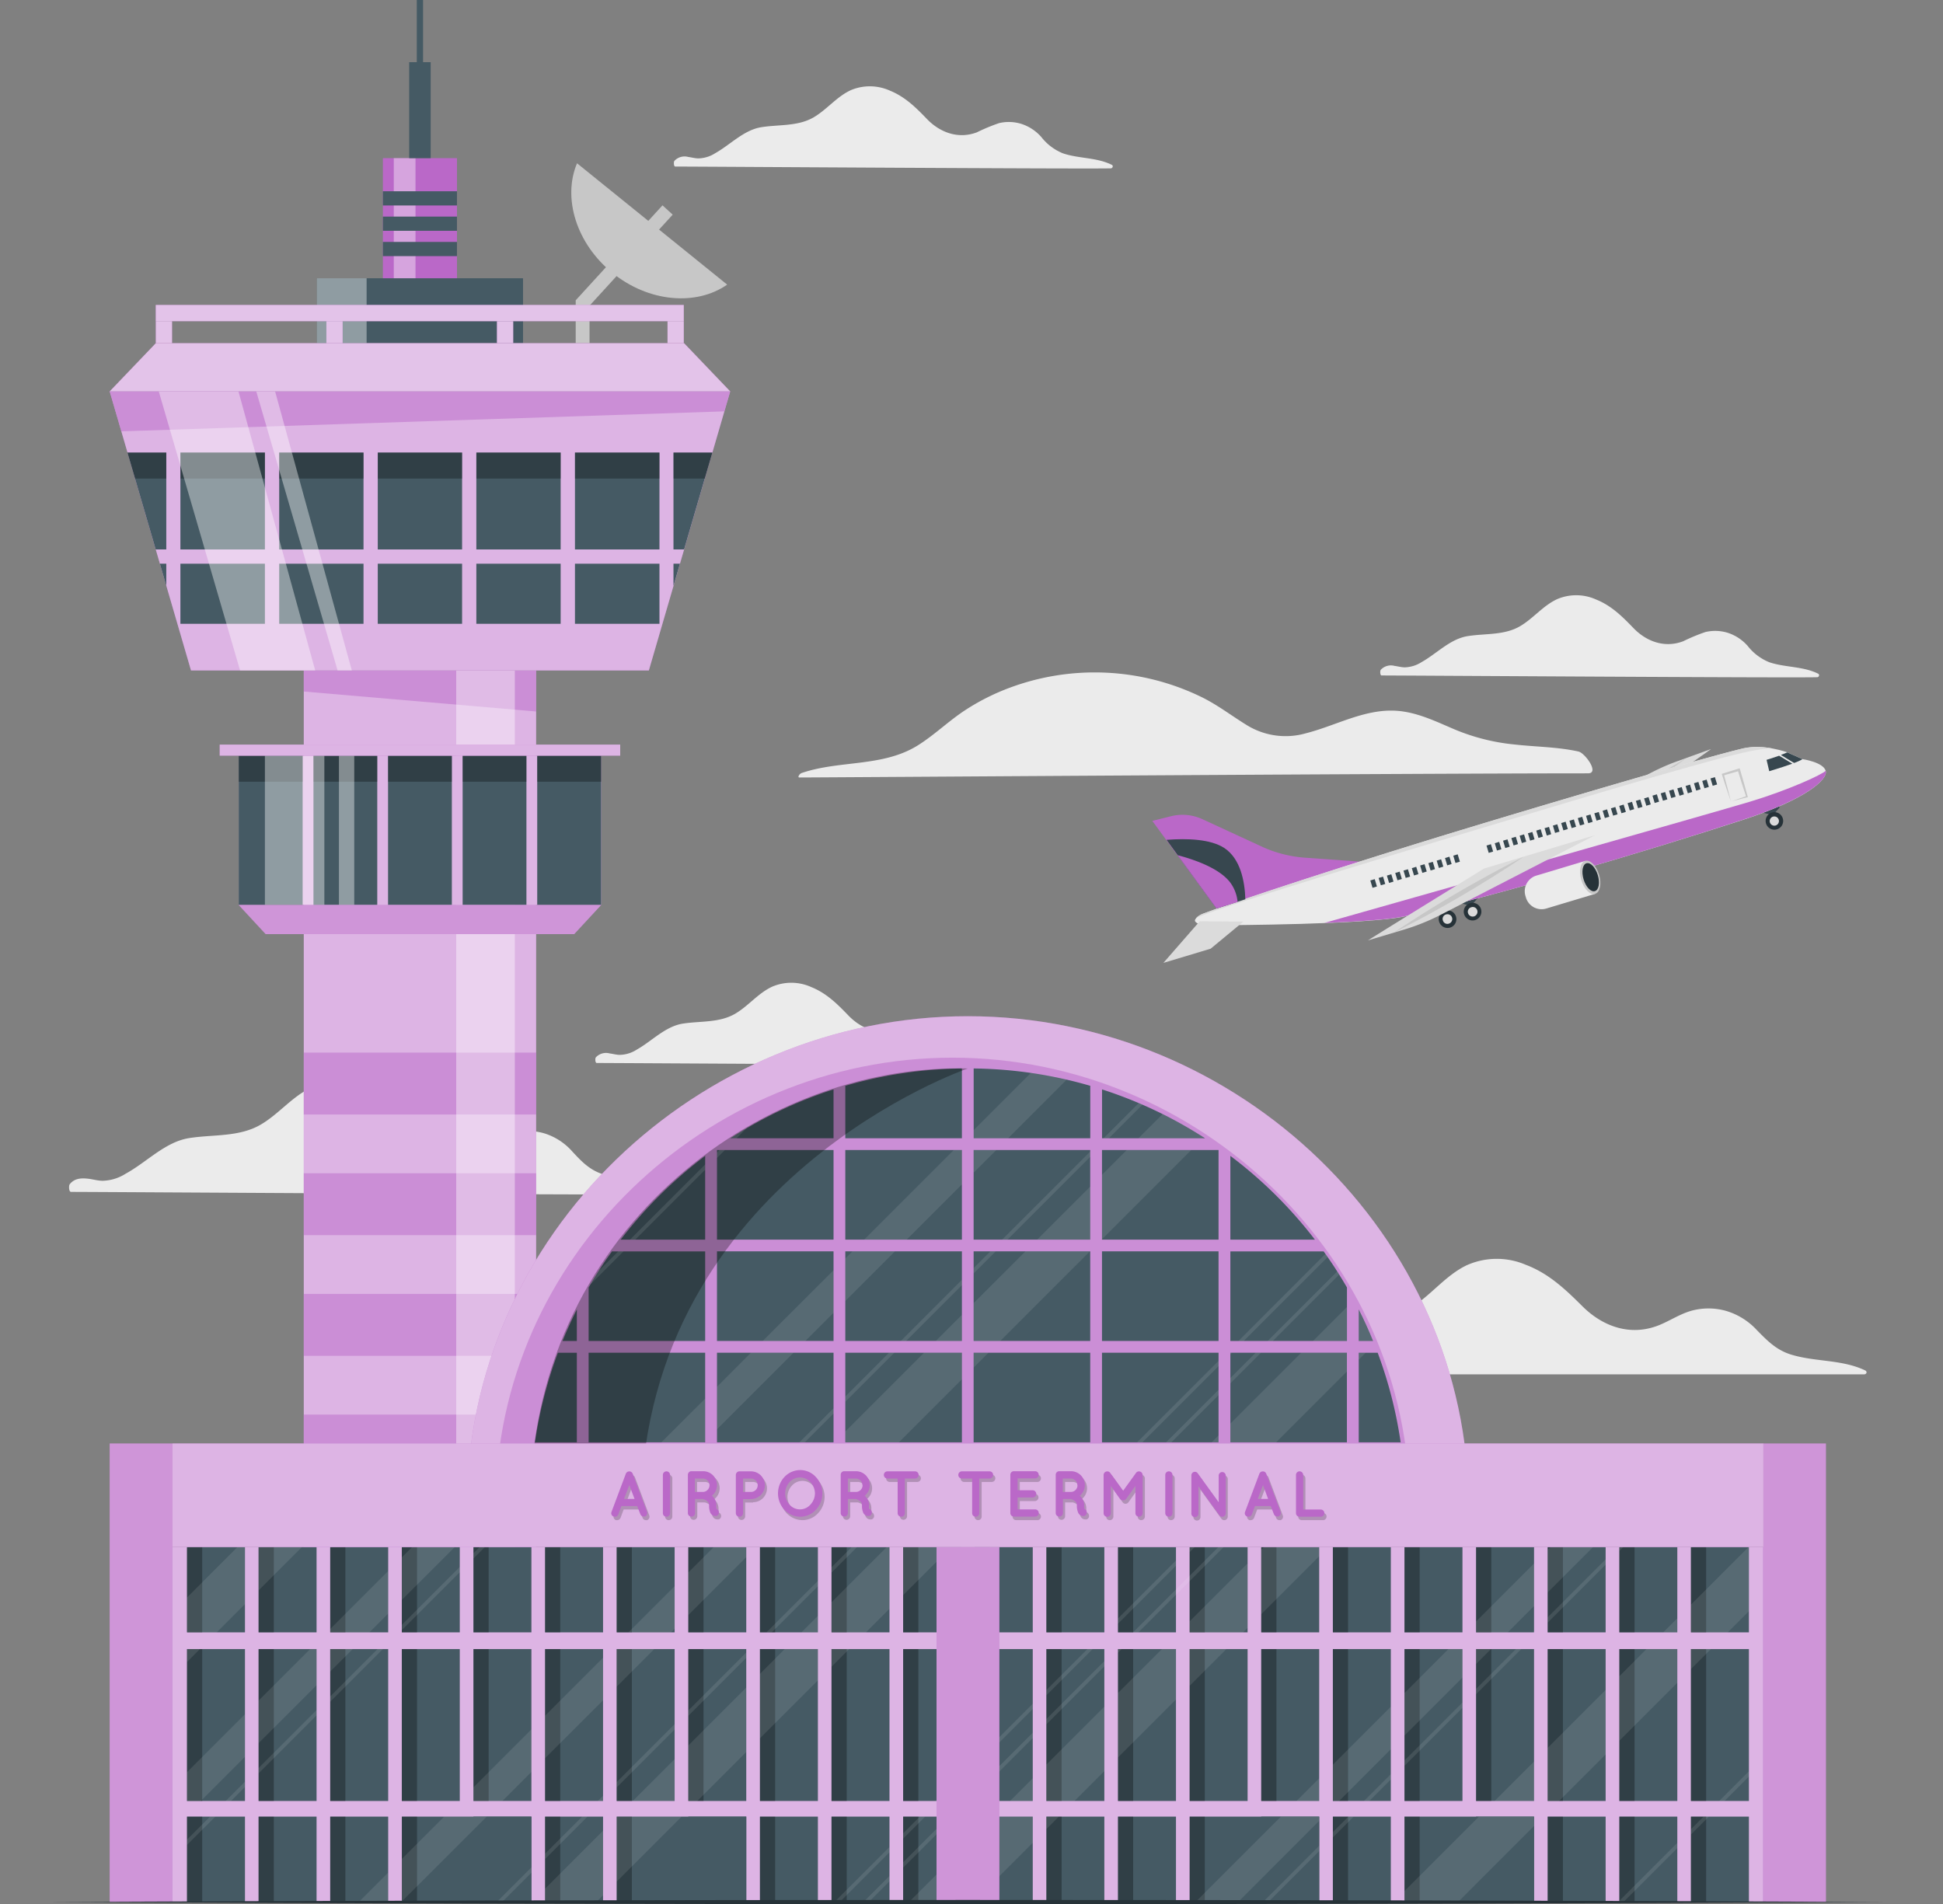 <svg xmlns="http://www.w3.org/2000/svg" viewBox="0 0 421.24 412.85"><rect x="0" y="0" width="421.24" height="412.85" fill="#808080" stroke="none"/><g id="freepik--background-complete--inject-171"><path d="M213.47,196.59c5.18,0,134.47-.9,171-.9,2.55,0-.67-4.42-2.08-4.73-4.49-1-9.17-1-13.73-1.51a44.85,44.85,0,0,1-13.09-3.27c-3.59-1.52-7.18-3.28-11.07-3.88-7.52-1.18-14.12,2.9-21.18,4.7a16,16,0,0,1-12.83-1.76c-3.26-2-6.23-4.3-9.64-6a52.83,52.83,0,0,0-42.24-1.93,48.6,48.6,0,0,0-9.25,4.73c-3.44,2.26-6.41,5.15-9.87,7.38-7.66,5-17.13,3.35-25.48,6.19C213.54,195.73,213,196.59,213.47,196.59Z" transform="translate(-40.18 -28.02)" style="fill:#ebebeb"></path><path d="M55.56,286.44c6.85,0,122.11.76,129.36.52.52,0,.8-.78.28-1-4.57-2.26-9.75-1.81-14.49-3.41-2.79-.94-4.51-2.77-6.45-4.86a13.38,13.38,0,0,0-6-3.92,12.69,12.69,0,0,0-6.53-.2c-2.34.56-4.37,1.9-6.61,2.74-5.53,2.09-10.91.1-14.87-4-3.26-3.38-6.46-6.57-10.9-8.39a14.48,14.48,0,0,0-11.54-.16c-4.23,1.92-7.13,5.77-11.1,8.09-4.71,2.75-10.34,2.1-15.54,2.93S72,280,67.43,282.49a9.75,9.75,0,0,1-5,1.54c-1,0-2-.3-3-.43-1.57-.19-3.06-.15-4.12,1.16C55.05,285.08,55.11,286.44,55.56,286.44Z" transform="translate(-40.18 -28.02)" style="fill:#ebebeb"></path><path d="M186.57,64.13c5,0,89.15.55,94.44.39.38,0,.59-.57.21-.76-3.33-1.65-7.12-1.32-10.58-2.49a11.3,11.3,0,0,1-4.71-3.55,9.77,9.77,0,0,0-4.38-2.86,9.26,9.26,0,0,0-4.76-.15,40.52,40.52,0,0,0-4.82,2c-4,1.52-8,.07-10.86-2.92-2.38-2.47-4.72-4.79-8-6.12a10.61,10.61,0,0,0-8.43-.12c-3.08,1.4-5.2,4.21-8.1,5.91-3.44,2-7.55,1.53-11.35,2.14s-6.71,3.8-10,5.64a7,7,0,0,1-3.63,1.12c-.74,0-1.47-.22-2.21-.31a3,3,0,0,0-3,.85C186.2,63.14,186.24,64.13,186.57,64.13Z" transform="translate(-40.18 -28.02)" style="fill:#ebebeb"></path><path d="M169.54,258.49c5,0,89.15.55,94.44.38.38,0,.59-.57.21-.75-3.34-1.66-7.12-1.32-10.58-2.49a11.3,11.3,0,0,1-4.71-3.55,9.74,9.74,0,0,0-4.38-2.86,9.26,9.26,0,0,0-4.76-.15,42.18,42.18,0,0,0-4.82,2c-4.05,1.53-8,.08-10.86-2.91-2.38-2.47-4.72-4.8-8-6.12a10.52,10.52,0,0,0-8.43-.12c-3.09,1.4-5.2,4.21-8.1,5.9-3.44,2-7.55,1.54-11.35,2.14s-6.71,3.81-10,5.65a7.1,7.1,0,0,1-3.63,1.12c-.74,0-1.47-.22-2.21-.31a3,3,0,0,0-3,.85C169.17,257.5,169.21,258.49,169.54,258.49Z" transform="translate(-40.18 -28.02)" style="fill:#ebebeb"></path><path d="M339.7,174.47c5,0,89.16.55,94.45.38.38,0,.58-.57.21-.76-3.34-1.65-7.12-1.32-10.58-2.48a11.3,11.3,0,0,1-4.71-3.55,9.74,9.74,0,0,0-4.38-2.86,9.3,9.3,0,0,0-4.77-.15,41.15,41.15,0,0,0-4.82,2c-4,1.53-8,.08-10.85-2.92-2.38-2.46-4.72-4.79-8-6.11a10.52,10.52,0,0,0-8.43-.12c-3.09,1.4-5.21,4.21-8.11,5.9-3.43,2-7.54,1.53-11.34,2.14s-6.71,3.8-10,5.64a7.15,7.15,0,0,1-3.63,1.13c-.74,0-1.47-.22-2.21-.31a3,3,0,0,0-3,.84C339.34,173.48,339.38,174.47,339.7,174.47Z" transform="translate(-40.18 -28.02)" style="fill:#ebebeb"></path><path d="M301.4,326H444.29c.58,0,.79-.61.21-.88-5.12-2.41-10.85-1.78-16.15-3.45-3.12-1-5.06-3-7.26-5.24a14.81,14.81,0,0,0-6.74-4.2,14,14,0,0,0-7.25-.08c-2.58.67-4.8,2.2-7.25,3.19-6.1,2.45-12.11.37-16.59-4.09-3.69-3.67-7.32-7.13-12.28-9a16,16,0,0,0-12.81.09c-4.64,2.22-7.77,6.56-12.12,9.22-5.16,3.16-11.42,2.57-17.16,3.61s-10.54,3.52-15.54,6.42a10.81,10.81,0,0,1-5.48,1.82c-1.13,0-2.24-.29-3.36-.4-1.75-.18-3.4-.1-4.54,1.38C299.69,324.74,298,326,301.4,326Z" transform="translate(-40.18 -28.02)" style="fill:#ebebeb"></path></g><g id="freepik--Airplane--inject-171"><path d="M363.25,216l32.42-19.06A46.32,46.32,0,0,1,404,193l7.14-2.58c.23-.09-24.22,17-24.22,17Z" transform="translate(-40.18 -28.02)" style="fill:#dbdbdb"></path><path d="M378.4,210.49a262.88,262.88,0,0,1,27.32-18.07,262.34,262.34,0,0,1-27.32,18.07Z" transform="translate(-40.18 -28.02)" style="fill:#c7c7c7"></path><polygon points="381.93 175.42 382.16 176.19 383.68 176.58 384.75 176.26 385.81 175.1 385.58 174.32 381.93 175.42" style="fill:#37474f"></polygon><path d="M423.05,206.56a1.9,1.9,0,1,0,1.27-2.37A1.9,1.9,0,0,0,423.05,206.56Z" transform="translate(-40.18 -28.02)" style="fill:#263238"></path><path d="M423.89,206.31a1,1,0,0,0,1.27.68,1,1,0,1,0-1.27-.68Z" transform="translate(-40.18 -28.02)" style="fill:#dbdbdb"></path><polygon points="316.49 195.07 316.72 195.85 318.24 196.24 319.31 195.92 320.37 194.75 320.13 193.98 316.49 195.07" style="fill:#37474f"></polygon><path d="M357.6,226.22a1.91,1.91,0,1,0,1.28-2.37A1.9,1.9,0,0,0,357.6,226.22Z" transform="translate(-40.18 -28.02)" style="fill:#263238"></path><path d="M358.45,226a1,1,0,0,0,2-.59,1,1,0,0,0-1.28-.69A1,1,0,0,0,358.45,226Z" transform="translate(-40.18 -28.02)" style="fill:#dbdbdb"></path><polygon points="311.06 196.7 311.29 197.48 312.82 197.87 313.89 197.55 314.94 196.38 314.71 195.61 311.06 196.7" style="fill:#37474f"></polygon><path d="M352.18,227.85a1.91,1.91,0,1,0,1.27-2.37A1.9,1.9,0,0,0,352.18,227.85Z" transform="translate(-40.18 -28.02)" style="fill:#263238"></path><path d="M353,227.59a1,1,0,0,0,1.28.69,1,1,0,0,0-.59-2A1,1,0,0,0,353,227.59Z" transform="translate(-40.18 -28.02)" style="fill:#dbdbdb"></path><path d="M303.92,225.05,290,206l4-1a10.33,10.33,0,0,1,6.86.63l13.12,6.06A27.15,27.15,0,0,0,323.4,214l12.12.87Z" transform="translate(-40.18 -28.02)" style="fill:#BA68C8"></path><path d="M301,226.12c5.62-2.14,30.19-10.41,63.48-20.41s49.17-14.38,53.6-15.43,9.62.87,9.62.87l3.29,1.47s4.47.64,5,2.53-4.47,6.24-17.68,10.54c-21.94,7.14-53.38,16.43-73.49,21-7.94,1.79-38.33,1.94-41.81,1.94-2.38,0-3.28-.29-3.68-.78S300,226.49,301,226.12Z" transform="translate(-40.18 -28.02)" style="fill:#ebebeb"></path><polygon points="269.56 199.82 262.47 205.69 252.22 208.77 260.09 199.75 269.56 199.82" style="fill:#dbdbdb"></polygon><path d="M327.29,228.13c7.35-.29,14.31-.75,17.54-1.47,20.11-4.54,51.55-13.82,73.49-21,13.21-4.3,18.25-8.65,17.68-10.54-.67.8-8.16,4.23-16.34,6.69C412.66,203.94,346.16,222.79,327.29,228.13Z" transform="translate(-40.18 -28.02)" style="fill:#BA68C8"></path><path d="M370.63,216.61h11.08a3.54,3.54,0,0,1,3.54,3.54v.38a3.54,3.54,0,0,1-3.54,3.54H370.63a0,0,0,0,1,0,0v-7.46A0,0,0,0,1,370.63,216.61Z" transform="translate(763.12 294.62) rotate(163.28)" style="fill:#ebebeb"></path><path d="M383,218.82c.6,2,1.94,3.31,3,3s1.46-2.18.86-4.15-1.93-3.31-3-3S382.42,216.85,383,218.82Z" transform="translate(-40.18 -28.02)" style="fill:#c7c7c7"></path><path d="M383.5,218.68c.5,1.66,1.59,2.81,2.45,2.55s1.14-1.82.63-3.48-1.59-2.81-2.45-2.56S383,217,383.5,218.68Z" transform="translate(-40.18 -28.02)" style="fill:#263238"></path><path d="M386,209.1,352.6,226.32a47,47,0,0,1-8.56,3.41l-7.27,2.18c-.24.08,25.13-15.57,25.13-15.57Z" transform="translate(-40.18 -28.02)" style="fill:#dbdbdb"></path><path d="M370.6,213.73a262.94,262.94,0,0,1-28.29,16.52,262,262,0,0,1,28.29-16.52Z" transform="translate(-40.18 -28.02)" style="fill:#c7c7c7"></path><path d="M426.27,191.71l2.86,1.73a10.31,10.31,0,0,0,1.83-.82l-3.29-1.47C427.15,191.37,426.68,191.55,426.27,191.71Z" transform="translate(-40.18 -28.02)" style="fill:#37474f"></path><path d="M423.75,195.23c2.3-.69,3.88-1.23,5-1.63l-2.86-1.73c-1.59.57-2.72.89-2.72.89Z" transform="translate(-40.18 -28.02)" style="fill:#37474f"></path><rect x="411.24" y="196.59" width="1" height="1.66" transform="translate(822.68 240.05) rotate(163.28)" style="fill:#37474f"></rect><rect x="409.44" y="197.13" width="1" height="1.66" transform="translate(819.32 241.62) rotate(163.28)" style="fill:#37474f"></rect><rect x="407.64" y="197.67" width="1" height="1.66" transform="translate(815.96 243.16) rotate(163.28)" style="fill:#37474f"></rect><rect x="405.84" y="198.21" width="1" height="1.66" transform="translate(812.58 244.78) rotate(163.28)" style="fill:#37474f"></rect><rect x="404.05" y="198.75" width="1" height="1.66" transform="translate(809.22 246.34) rotate(163.28)" style="fill:#37474f"></rect><rect x="402.25" y="199.29" width="1" height="1.66" transform="translate(805.86 247.88) rotate(163.28)" style="fill:#37474f"></rect><rect x="400.45" y="199.83" width="1" height="1.66" transform="translate(802.49 249.49) rotate(163.28)" style="fill:#37474f"></rect><rect x="398.65" y="200.37" width="1" height="1.66" transform="translate(799.13 251.02) rotate(163.28)" style="fill:#37474f"></rect><rect x="396.85" y="200.91" width="1" height="1.66" transform="translate(795.75 252.65) rotate(163.28)" style="fill:#37474f"></rect><rect x="395.05" y="201.45" width="1" height="1.66" transform="translate(792.39 254.22) rotate(163.28)" style="fill:#37474f"></rect><rect x="393.25" y="201.99" width="1" height="1.66" transform="translate(789.03 255.75) rotate(163.28)" style="fill:#37474f"></rect><rect x="391.45" y="202.53" width="1" height="1.66" transform="translate(785.65 257.38) rotate(163.28)" style="fill:#37474f"></rect><rect x="389.66" y="203.07" width="1" height="1.66" transform="translate(782.29 258.94) rotate(163.28)" style="fill:#37474f"></rect><rect x="387.86" y="203.61" width="1" height="1.66" transform="translate(778.93 260.49) rotate(163.28)" style="fill:#37474f"></rect><rect x="386.06" y="204.15" width="1" height="1.66" transform="translate(775.56 262.09) rotate(163.28)" style="fill:#37474f"></rect><rect x="384.26" y="204.69" width="1" height="1.66" transform="translate(772.19 263.67) rotate(163.28)" style="fill:#37474f"></rect><rect x="382.46" y="205.23" width="1" height="1.66" transform="translate(768.83 265.21) rotate(163.28)" style="fill:#37474f"></rect><rect x="380.66" y="205.78" width="1" height="1.66" transform="translate(765.46 266.82) rotate(163.28)" style="fill:#37474f"></rect><rect x="378.86" y="206.32" width="1" height="1.66" transform="translate(762.1 268.35) rotate(163.28)" style="fill:#37474f"></rect><rect x="377.06" y="206.86" width="1" height="1.66" transform="translate(758.73 269.94) rotate(163.28)" style="fill:#37474f"></rect><rect x="375.26" y="207.4" width="1" height="1.66" transform="translate(755.36 271.54) rotate(163.28)" style="fill:#37474f"></rect><rect x="373.47" y="207.94" width="1" height="1.66" transform="translate(752 273.09) rotate(163.28)" style="fill:#37474f"></rect><rect x="371.67" y="208.48" width="1" height="1.66" transform="translate(748.62 274.71) rotate(163.28)" style="fill:#37474f"></rect><rect x="369.87" y="209.02" width="1" height="1.66" transform="translate(745.26 276.27) rotate(163.28)" style="fill:#37474f"></rect><rect x="368.07" y="209.56" width="1" height="1.66" transform="translate(741.9 277.82) rotate(163.28)" style="fill:#37474f"></rect><rect x="366.27" y="210.1" width="1" height="1.66" transform="translate(738.53 279.42) rotate(163.28)" style="fill:#37474f"></rect><rect x="364.47" y="210.64" width="1" height="1.66" transform="translate(735.16 281) rotate(163.28)" style="fill:#37474f"></rect><rect x="362.67" y="211.18" width="1" height="1.66" transform="translate(731.8 282.54) rotate(163.28)" style="fill:#37474f"></rect><rect x="355.48" y="213.34" width="1" height="1.66" transform="translate(718.33 288.87) rotate(163.28)" style="fill:#37474f"></rect><rect x="353.68" y="213.88" width="1" height="1.66" transform="translate(714.97 290.42) rotate(163.28)" style="fill:#37474f"></rect><rect x="351.88" y="214.42" width="1" height="1.66" transform="translate(711.6 292.02) rotate(163.28)" style="fill:#37474f"></rect><rect x="350.08" y="214.96" width="1" height="1.66" transform="translate(708.23 293.6) rotate(163.28)" style="fill:#37474f"></rect><rect x="348.28" y="215.5" width="1" height="1.66" transform="translate(704.87 295.15) rotate(163.28)" style="fill:#37474f"></rect><rect x="346.48" y="216.04" width="1" height="1.66" transform="translate(701.5 296.75) rotate(163.28)" style="fill:#37474f"></rect><rect x="344.68" y="216.58" width="1" height="1.66" transform="translate(698.13 298.32) rotate(163.28)" style="fill:#37474f"></rect><rect x="342.88" y="217.12" width="1" height="1.66" transform="translate(694.77 299.87) rotate(163.28)" style="fill:#37474f"></rect><rect x="341.09" y="217.66" width="1" height="1.66" transform="translate(691.4 301.47) rotate(163.28)" style="fill:#37474f"></rect><rect x="339.29" y="218.2" width="1" height="1.66" transform="translate(688.04 303.02) rotate(163.28)" style="fill:#37474f"></rect><rect x="337.49" y="218.74" width="1" height="1.66" transform="translate(684.67 304.6) rotate(163.28)" style="fill:#37474f"></rect><path d="M415.45,201.8c1.19-.41,2.3-.83,3.41-1.19l-.11.19c-.65-1.92-1.23-3.86-1.84-5.8l.31.17-3.46,1,.15-.27c.53,1.91,1,3.84,1.54,5.9Zm0,0c-.66-1.89-1.38-3.94-2-6l.21-.06,3.44-1.07.24-.08.07.25c.58,2,1.18,4,1.7,6-1.23.35-2.48.63-3.64.93Z" transform="translate(-40.18 -28.02)" style="fill:#c7c7c7"></path><path d="M299.5,227.07c4.86-2.38,47.25-15.1,69.5-21.78,17.78-5.34,41.51-12.44,50-14.27a29.86,29.86,0,0,1,5.34-.73h0a16,16,0,0,0-6.28,0c-4.43,1.05-20.32,5.43-53.6,15.43S306.59,224,301,226.12A4,4,0,0,0,299.5,227.07Z" transform="translate(-40.18 -28.02)" style="fill:#dbdbdb"></path><path d="M310.17,223l-1.68.54L303.92,225l-8.41-11.56-2.42-3.33c4.53-.35,9.52-.16,12.49,1.75C309.1,214.17,310.05,219.05,310.17,223Z" transform="translate(-40.18 -28.02)" style="fill:#37474f"></path><path d="M308.49,223.58,303.92,225l-8.41-11.56c4.44,1.18,9.17,3.05,11.36,5.89A8.36,8.36,0,0,1,308.49,223.58Z" transform="translate(-40.18 -28.02)" style="fill:#BA68C8"></path></g><g id="freepik--Tower--inject-171"><rect x="65.86" y="145.36" width="50.37" height="267.03" style="fill:#BA68C8"></rect><rect x="65.86" y="145.36" width="50.37" height="267.03" style="fill:#fff;opacity:0.5"></rect><polygon points="65.86 145.36 65.86 149.93 116.23 154.26 116.23 145.36 65.86 145.36" style="fill:#BA68C8;opacity:0.5"></polygon><rect x="65.86" y="228.22" width="50.37" height="13.42" style="fill:#BA68C8;opacity:0.5"></rect><rect x="65.86" y="254.38" width="50.37" height="13.42" style="fill:#BA68C8;opacity:0.5"></rect><rect x="65.86" y="280.54" width="50.37" height="13.42" style="fill:#BA68C8;opacity:0.5"></rect><rect x="65.86" y="306.7" width="50.37" height="105.69" style="fill:#BA68C8;opacity:0.5"></rect><rect x="98.91" y="145.36" width="12.7" height="267.03" style="fill:#fff;opacity:0.4"></rect><rect x="68.7" y="60.33" width="44.69" height="14.08" style="fill:#455a64"></rect><rect x="68.7" y="60.33" width="10.78" height="14.08" style="fill:#fff;opacity:0.4"></rect><rect x="83.01" y="34.29" width="16.06" height="26.04" style="fill:#BA68C8"></rect><rect x="85.37" y="34.29" width="4.71" height="26.04" style="fill:#fff;opacity:0.4"></rect><rect x="83.01" y="41.47" width="16.06" height="3.08" style="fill:#455a64"></rect><rect x="83.01" y="46.96" width="16.06" height="3.08" style="fill:#455a64"></rect><rect x="83.01" y="52.45" width="16.06" height="3.08" style="fill:#455a64"></rect><rect x="88.71" y="13.48" width="4.66" height="20.81" style="fill:#455a64"></rect><rect x="90.36" width="1.36" height="20.07" style="fill:#455a64"></rect><path d="M197.83,89.73c-6.69,4.67-17,3.84-24.86-2.53s-10.86-16.26-7.69-23.78Z" transform="translate(-40.18 -28.02)" style="fill:#c7c7c7"></path><polygon points="127.81 74.41 124.81 74.41 124.81 65.11 143.63 44.52 145.84 46.54 127.81 66.28 127.81 74.41" style="fill:#c7c7c7"></polygon><polygon points="158.31 84.86 140.67 145.37 41.41 145.37 23.78 84.86 158.31 84.86" style="fill:#BA68C8"></polygon><polygon points="158.31 84.86 140.67 145.37 41.41 145.37 23.78 84.86 158.31 84.86" style="fill:#fff;opacity:0.5"></polygon><polygon points="23.78 84.86 26.3 93.52 157.04 89.19 158.31 84.86 23.78 84.86" style="fill:#BA68C8;opacity:0.5"></polygon><polygon points="36.05 98.12 36.05 119.13 33.76 119.13 27.63 98.12 36.05 98.12" style="fill:#455a64"></polygon><polygon points="34.66 122.22 36.05 122.22 36.05 126.99 34.66 122.22" style="fill:#455a64"></polygon><rect x="39.11" y="98.12" width="18.32" height="21.01" style="fill:#455a64"></rect><rect x="39.11" y="122.22" width="18.32" height="13.03" style="fill:#455a64"></rect><rect x="60.53" y="98.12" width="18.28" height="21.01" style="fill:#455a64"></rect><rect x="60.53" y="122.22" width="18.28" height="13.03" style="fill:#455a64"></rect><rect x="81.9" y="98.12" width="18.28" height="21.01" style="fill:#455a64"></rect><rect x="81.9" y="122.22" width="18.28" height="13.03" style="fill:#455a64"></rect><rect x="103.27" y="98.12" width="18.28" height="21.01" style="fill:#455a64"></rect><rect x="103.27" y="122.22" width="18.28" height="13.03" style="fill:#455a64"></rect><rect x="124.65" y="98.12" width="18.32" height="21.01" style="fill:#455a64"></rect><rect x="124.65" y="122.22" width="18.32" height="13.03" style="fill:#455a64"></rect><polygon points="146.01 122.22 147.41 122.22 146.01 127.02 146.01 122.22" style="fill:#455a64"></polygon><polygon points="154.44 98.12 148.31 119.13 146.01 119.13 146.01 98.12 154.44 98.12" style="fill:#455a64"></polygon><polygon points="27.64 98.12 36.06 98.12 36.06 103.76 29.29 103.76 27.64 98.12" style="opacity:0.3"></polygon><rect x="39.12" y="98.12" width="18.32" height="5.64" style="opacity:0.3"></rect><rect x="60.54" y="98.12" width="18.28" height="5.64" style="opacity:0.3"></rect><rect x="81.91" y="98.12" width="18.28" height="5.64" style="opacity:0.3"></rect><rect x="103.28" y="98.12" width="18.28" height="5.64" style="opacity:0.3"></rect><rect x="124.66" y="98.12" width="18.32" height="5.64" style="opacity:0.3"></rect><polygon points="154.45 98.12 152.8 103.76 146.02 103.76 146.02 98.12 154.45 98.12" style="opacity:0.3"></polygon><polygon points="51.7 84.86 68.34 145.37 52.05 145.37 34.42 84.86 51.7 84.86" style="fill:#fff;opacity:0.4"></polygon><polygon points="59.64 84.86 76.28 145.37 73.19 145.37 55.56 84.86 59.64 84.86" style="fill:#fff;opacity:0.4"></polygon><polygon points="158.31 84.86 23.78 84.86 33.78 74.41 148.31 74.41 158.31 84.86" style="fill:#BA68C8"></polygon><polygon points="158.31 84.86 23.78 84.86 33.78 74.41 148.31 74.41 158.31 84.86" style="fill:#fff;opacity:0.6"></polygon><rect x="33.78" y="69.64" width="3.52" height="4.77" style="fill:#BA68C8"></rect><rect x="129.43" y="38.67" width="3.52" height="114.47" transform="translate(186.91 -63.31) rotate(90)" style="fill:#BA68C8"></rect><rect x="70.76" y="69.64" width="3.52" height="4.77" style="fill:#BA68C8"></rect><rect x="107.74" y="69.64" width="3.52" height="4.77" style="fill:#BA68C8"></rect><rect x="144.72" y="69.64" width="3.52" height="4.77" style="fill:#BA68C8"></rect><g style="opacity:0.6"><rect x="33.78" y="69.64" width="3.52" height="4.77" style="fill:#fff"></rect><rect x="129.43" y="38.67" width="3.52" height="114.47" transform="translate(186.91 -63.31) rotate(90)" style="fill:#fff"></rect><rect x="70.76" y="69.64" width="3.52" height="4.77" style="fill:#fff"></rect><rect x="107.74" y="69.64" width="3.52" height="4.77" style="fill:#fff"></rect><rect x="144.72" y="69.64" width="3.52" height="4.77" style="fill:#fff"></rect></g><rect x="51.75" y="163.84" width="78.58" height="32.37" style="fill:#BA68C8"></rect><rect x="51.75" y="163.84" width="78.58" height="32.37" style="fill:#fff;opacity:0.5"></rect><rect x="51.75" y="163.84" width="13.86" height="32.37" style="fill:#455a64"></rect><rect x="67.96" y="163.84" width="13.83" height="32.37" style="fill:#455a64"></rect><rect x="84.13" y="163.84" width="13.83" height="32.37" style="fill:#455a64"></rect><rect x="100.3" y="163.84" width="13.83" height="32.37" style="fill:#455a64"></rect><rect x="116.47" y="163.84" width="13.86" height="32.37" style="fill:#455a64"></rect><rect x="51.75" y="163.85" width="13.87" height="5.64" style="opacity:0.3"></rect><rect x="67.96" y="163.85" width="13.83" height="5.64" style="opacity:0.3"></rect><rect x="84.13" y="163.85" width="13.83" height="5.64" style="opacity:0.3"></rect><rect x="100.3" y="163.85" width="13.83" height="5.64" style="opacity:0.3"></rect><rect x="116.47" y="163.85" width="13.87" height="5.64" style="opacity:0.3"></rect><rect x="57.43" y="163.84" width="12.89" height="32.37" style="fill:#fff;opacity:0.4"></rect><rect x="73.48" y="163.84" width="3.32" height="32.37" style="fill:#fff;opacity:0.4"></rect><polygon points="51.75 196.22 130.33 196.22 124.49 202.53 57.59 202.53 51.75 196.22" style="fill:#BA68C8"></polygon><polygon points="51.75 196.22 130.33 196.22 124.49 202.53 57.59 202.53 51.75 196.22" style="fill:#fff;opacity:0.3"></polygon><rect x="47.63" y="161.44" width="86.83" height="2.4" style="fill:#BA68C8"></rect><rect x="47.63" y="161.44" width="86.83" height="2.4" style="fill:#fff;opacity:0.5"></rect></g><g id="freepik--Building--inject-171"><path d="M358.58,354.51H141.42c0-58.63,50-106.16,108.58-106.16S358.58,295.88,358.58,354.51Z" transform="translate(-40.18 -28.02)" style="fill:#BA68C8"></path><path d="M358.58,354.51H141.42c0-58.63,50-106.16,108.58-106.16S358.58,295.88,358.58,354.51Z" transform="translate(-40.18 -28.02)" style="fill:#fff;opacity:0.5"></path><path d="M345.79,354.51H147.63c0-53.66,45.58-97.17,99.08-97.17S345.79,300.85,345.79,354.51Z" transform="translate(-40.18 -28.02)" style="fill:#BA68C8;opacity:0.5"></path><path d="M165.24,311.92v6.84h-3.11C163.07,316.44,164.12,314.15,165.24,311.92Z" transform="translate(-40.18 -28.02)" style="fill:#455a64"></path><path d="M161.13,321.32h4.11v19.42h-9.09A94.29,94.29,0,0,1,161.13,321.32Z" transform="translate(-40.18 -28.02)" style="fill:#455a64"></path><path d="M155.81,343.3h9.43v11.21H155.15A96.55,96.55,0,0,1,155.81,343.3Z" transform="translate(-40.18 -28.02)" style="fill:#455a64"></path><path d="M193.06,278.63v18.16H174.74A95.49,95.49,0,0,1,193.06,278.63Z" transform="translate(-40.18 -28.02)" style="fill:#455a64"></path><path d="M172.85,299.34h20.21v19.42H167.79V307.17C169.35,304.48,171,301.86,172.85,299.34Z" transform="translate(-40.18 -28.02)" style="fill:#455a64"></path><rect x="127.61" y="293.29" width="25.27" height="19.43" style="fill:#455a64"></rect><rect x="127.61" y="315.27" width="25.27" height="11.21" style="fill:#455a64"></rect><path d="M220.89,264.22v10.59H198.55A94.26,94.26,0,0,1,220.89,264.22Z" transform="translate(-40.18 -28.02)" style="fill:#455a64"></path><rect x="155.44" y="249.34" width="25.27" height="19.43" style="fill:#455a64"></rect><rect x="155.44" y="271.31" width="25.27" height="19.43" style="fill:#455a64"></rect><rect x="155.44" y="293.29" width="25.27" height="19.43" style="fill:#455a64"></rect><rect x="155.44" y="315.27" width="25.27" height="11.21" style="fill:#455a64"></rect><path d="M248.72,259.68v15.13H223.44V263.44A94.21,94.21,0,0,1,248.72,259.68Z" transform="translate(-40.18 -28.02)" style="fill:#455a64"></path><rect x="183.26" y="249.34" width="25.28" height="19.43" style="fill:#455a64"></rect><rect x="183.26" y="271.31" width="25.28" height="19.43" style="fill:#455a64"></rect><rect x="183.26" y="293.29" width="25.28" height="19.43" style="fill:#455a64"></rect><rect x="183.26" y="315.27" width="25.28" height="11.21" style="fill:#455a64"></rect><path d="M276.55,263.44v11.37H251.27V259.68A94.15,94.15,0,0,1,276.55,263.44Z" transform="translate(-40.18 -28.02)" style="fill:#455a64"></path><rect x="211.08" y="249.34" width="25.28" height="19.43" style="fill:#455a64"></rect><rect x="211.08" y="271.31" width="25.28" height="19.43" style="fill:#455a64"></rect><rect x="211.08" y="293.29" width="25.28" height="19.43" style="fill:#455a64"></rect><rect x="211.08" y="315.27" width="25.28" height="11.21" style="fill:#455a64"></rect><path d="M301.43,274.81H279.1V264.22A94.19,94.19,0,0,1,301.43,274.81Z" transform="translate(-40.18 -28.02)" style="fill:#455a64"></path><rect x="238.91" y="249.34" width="25.27" height="19.43" style="fill:#455a64"></rect><rect x="238.91" y="271.31" width="25.27" height="19.43" style="fill:#455a64"></rect><rect x="238.91" y="293.29" width="25.27" height="19.43" style="fill:#455a64"></rect><rect x="238.91" y="315.27" width="25.27" height="11.21" style="fill:#455a64"></rect><path d="M325.25,296.79H306.92V278.63A95.26,95.26,0,0,1,325.25,296.79Z" transform="translate(-40.18 -28.02)" style="fill:#455a64"></path><path d="M332.2,307.17v11.59H306.92V299.34h20.22A90.87,90.87,0,0,1,332.2,307.17Z" transform="translate(-40.18 -28.02)" style="fill:#455a64"></path><rect x="266.74" y="293.29" width="25.27" height="19.43" style="fill:#455a64"></rect><rect x="266.74" y="315.27" width="25.27" height="11.21" style="fill:#455a64"></rect><path d="M337.86,318.76h-3.11v-6.84C335.88,314.15,336.92,316.44,337.86,318.76Z" transform="translate(-40.18 -28.02)" style="fill:#455a64"></path><path d="M343.84,340.74h-9.09V321.32h4.11A94.29,94.29,0,0,1,343.84,340.74Z" transform="translate(-40.18 -28.02)" style="fill:#455a64"></path><path d="M344.83,354.51H334.75V343.3h9.43A96.55,96.55,0,0,1,344.83,354.51Z" transform="translate(-40.18 -28.02)" style="fill:#455a64"></path><path d="M155.15,354.51c0-58.43,48.86-95.93,94.85-94.83,0,0-69.57,23.86-70.88,94.83Z" transform="translate(-40.18 -28.02)" style="opacity:0.3"></path><g style="opacity:0.1"><polygon points="178.35 315.27 180.72 315.27 180.72 326.49 167.14 326.49 178.35 315.27" style="fill:#fff"></polygon><polygon points="183.26 315.27 192.32 315.27 183.26 324.34 183.26 315.27" style="fill:#fff"></polygon><polygon points="202.88 290.74 208.54 285.08 208.54 290.74 202.88 290.74" style="fill:#fff"></polygon><polygon points="200.34 293.29 208.54 293.29 208.54 299.05 194.88 312.71 183.26 312.71 183.26 310.37 200.34 293.29" style="fill:#fff"></polygon><polygon points="211.08 293.29 214.31 293.29 211.08 296.51 211.08 293.29" style="fill:#fff"></polygon><polygon points="222.32 271.31 236.29 271.31 216.85 290.74 211.08 290.74 211.08 282.54 222.32 271.31" style="fill:#fff"></polygon><polygon points="224.86 268.77 236.37 257.26 236.37 268.77 224.86 268.77" style="fill:#fff"></polygon><polygon points="244.28 249.35 258.25 249.35 238.91 268.69 238.91 254.72 244.28 249.35" style="fill:#fff"></polygon><path d="M301.17,274.63l-.18.18H287l5.24-5.24A97.38,97.38,0,0,1,301.17,274.63Z" transform="translate(-40.18 -28.02)" style="fill:#fff"></path><polygon points="284.66 290.74 292.02 283.38 292.02 290.74 284.66 290.74" style="fill:#fff"></polygon><polygon points="262.69 312.71 264.19 311.21 264.19 312.71 262.69 312.71" style="fill:#fff"></polygon><polygon points="260.13 315.27 264.19 315.27 264.19 325.18 262.88 326.49 248.91 326.49 260.13 315.27" style="fill:#fff"></polygon><polygon points="266.74 315.27 274.1 315.27 266.74 322.63 266.74 315.27" style="fill:#fff"></polygon><polygon points="292.02 293.29 292.02 297.35 276.66 312.71 266.74 312.71 266.74 308.66 282.11 293.29 292.02 293.29" style="fill:#fff"></polygon><polygon points="294.57 293.29 296.08 293.29 294.57 294.8 294.57 293.29" style="fill:#fff"></polygon><path d="M337.86,318.77h-3.1v-6.85C335.89,314.14,336.91,316.44,337.86,318.77Z" transform="translate(-40.18 -28.02)" style="fill:#fff"></path><polygon points="140.83 315.27 150.06 315.27 138.84 326.49 129.62 326.49 140.83 315.27" style="fill:#fff"></polygon><polygon points="152.88 303.23 152.88 312.45 152.62 312.71 143.39 312.71 152.88 303.23" style="fill:#fff"></polygon><polygon points="162.81 293.29 172.04 293.29 155.44 309.89 155.44 300.67 162.81 293.29" style="fill:#fff"></polygon><polygon points="180.72 275.39 180.72 284.62 174.59 290.74 165.36 290.74 180.72 275.39" style="fill:#fff"></polygon><polygon points="184.8 271.31 194.02 271.31 183.26 282.08 183.26 272.85 184.8 271.31" style="fill:#fff"></polygon><polygon points="206.76 249.35 208.54 249.35 208.54 256.79 196.56 268.77 187.34 268.77 206.76 249.35" style="fill:#fff"></polygon><polygon points="211.08 249.35 215.99 249.35 211.08 254.25 211.08 249.35" style="fill:#fff"></polygon><path d="M271.44,262.1l-12.71,12.71h-7.47v-1.76l12.41-12.4C266.29,261,268.89,261.5,271.44,262.1Z" transform="translate(-40.18 -28.02)" style="fill:#fff"></path><path d="M174.23,299.33h1.14l-7.21,7.21c.59-1,1.2-2,1.84-3Z" transform="translate(-40.18 -28.02)" style="fill:#fff"></path><polygon points="152.88 252.47 152.88 253.62 137.73 268.77 136.58 268.77 152.88 252.47" style="fill:#fff"></polygon><polygon points="156.01 249.35 157.16 249.35 155.44 251.06 155.44 249.92 156.01 249.35" style="fill:#fff"></polygon><path d="M202,272.67l-2.13,2.14h-1.15l.33-.33C200.05,273.85,201,273.25,202,272.67Z" transform="translate(-40.18 -28.02)" style="fill:#fff"></path><polygon points="232.75 326.49 236.37 322.87 236.37 324.01 233.9 326.49 232.75 326.49" style="fill:#fff"></polygon><polygon points="243.96 315.27 245.11 315.27 238.91 321.47 238.91 320.32 243.96 315.27" style="fill:#fff"></polygon><polygon points="246.52 312.71 264.19 295.05 264.19 296.19 247.67 312.71 246.52 312.71" style="fill:#fff"></polygon><polygon points="266.74 293.29 267.09 293.29 266.74 293.65 266.74 293.29" style="fill:#fff"></polygon><path d="M328,300.58l-18.2,18.19h-1.14l18.86-18.87Z" transform="translate(-40.18 -28.02)" style="fill:#fff"></path><polygon points="250.25 315.27 251.4 315.27 240.18 326.49 239.03 326.49 250.25 315.27" style="fill:#fff"></polygon><polygon points="252.81 312.71 264.19 301.33 264.19 302.48 253.95 312.71 252.81 312.71" style="fill:#fff"></polygon><polygon points="272.23 293.29 273.38 293.29 266.74 299.93 266.74 298.78 272.23 293.29" style="fill:#fff"></polygon><path d="M330.51,304.37l-14.4,14.4H315l15.11-15.11C330.22,303.89,330.37,304.12,330.51,304.37Z" transform="translate(-40.18 -28.02)" style="fill:#fff"></path><polygon points="170.76 315.27 171.91 315.27 160.69 326.49 159.55 326.49 170.76 315.27" style="fill:#fff"></polygon><polygon points="173.32 312.71 180.72 305.32 180.72 306.47 174.47 312.71 173.32 312.71" style="fill:#fff"></polygon><polygon points="192.74 293.29 193.89 293.29 183.26 303.93 183.26 302.78 192.74 293.29" style="fill:#fff"></polygon><polygon points="195.29 290.74 208.54 277.49 208.54 278.64 196.44 290.74 195.29 290.74" style="fill:#fff"></polygon><polygon points="215.87 271.31 211.08 276.1 211.08 274.95 214.72 271.31 215.87 271.31" style="fill:#fff"></polygon><polygon points="236.37 249.66 236.37 250.81 218.41 268.77 217.26 268.77 236.37 249.66" style="fill:#fff"></polygon><path d="M287.86,267.53l-7.28,7.28h-1.15l7.63-7.63Z" transform="translate(-40.18 -28.02)" style="fill:#fff"></path></g><rect x="37.4" y="335.42" width="344.9" height="76.97" style="fill:#BA68C8"></rect><rect x="37.4" y="335.42" width="344.9" height="76.97" style="fill:#fff;opacity:0.5"></rect><rect x="63.96" y="340.99" width="13.62" height="99.42" transform="translate(101.36 753.38) rotate(180)" style="fill:#BA68C8"></rect><rect x="63.96" y="340.99" width="13.62" height="99.42" transform="translate(101.36 753.38) rotate(180)" style="fill:#fff;opacity:0.3"></rect><rect x="422.42" y="340.99" width="13.62" height="99.42" transform="translate(818.28 753.38) rotate(180)" style="fill:#BA68C8"></rect><rect x="422.42" y="340.99" width="13.62" height="99.42" transform="translate(818.28 753.38) rotate(180)" style="fill:#fff;opacity:0.3"></rect><rect x="406.78" y="385.57" width="12.57" height="32.94" transform="translate(785.94 776.05) rotate(180)" style="fill:#455a64"></rect><rect x="391.25" y="385.57" width="12.57" height="32.94" transform="translate(754.89 776.05) rotate(180)" style="fill:#455a64"></rect><rect x="375.73" y="385.57" width="12.57" height="32.94" transform="translate(723.83 776.05) rotate(180)" style="fill:#455a64"></rect><rect x="360.2" y="385.57" width="12.57" height="32.94" transform="translate(692.78 776.05) rotate(180)" style="fill:#455a64"></rect><rect x="344.67" y="385.57" width="12.57" height="32.94" transform="translate(661.73 776.05) rotate(180)" style="fill:#455a64"></rect><rect x="329.15" y="385.57" width="12.57" height="32.94" transform="translate(630.68 776.05) rotate(180)" style="fill:#455a64"></rect><rect x="313.62" y="385.57" width="12.57" height="32.94" transform="translate(599.62 776.05) rotate(180)" style="fill:#455a64"></rect><rect x="298.09" y="385.57" width="12.57" height="32.94" transform="translate(568.57 776.05) rotate(180)" style="fill:#455a64"></rect><rect x="282.57" y="385.57" width="12.57" height="32.94" transform="translate(537.52 776.05) rotate(180)" style="fill:#455a64"></rect><rect x="267.04" y="385.57" width="12.57" height="32.94" transform="translate(506.46 776.05) rotate(180)" style="fill:#455a64"></rect><rect x="251.51" y="385.57" width="12.57" height="32.94" transform="translate(475.41 776.05) rotate(180)" style="fill:#455a64"></rect><rect x="235.99" y="385.57" width="12.57" height="32.94" transform="translate(444.36 776.05) rotate(180)" style="fill:#455a64"></rect><rect x="220.46" y="385.57" width="12.57" height="32.94" transform="translate(413.3 776.05) rotate(180)" style="fill:#455a64"></rect><rect x="204.93" y="385.57" width="12.57" height="32.94" transform="translate(382.25 776.05) rotate(180)" style="fill:#455a64"></rect><rect x="189.41" y="385.57" width="12.57" height="32.94" transform="translate(351.2 776.05) rotate(180)" style="fill:#455a64"></rect><rect x="173.88" y="385.57" width="12.57" height="32.94" transform="translate(320.14 776.05) rotate(180)" style="fill:#455a64"></rect><rect x="158.35" y="385.57" width="12.57" height="32.94" transform="translate(289.09 776.05) rotate(180)" style="fill:#455a64"></rect><rect x="142.83" y="385.57" width="12.57" height="32.94" transform="translate(258.04 776.05) rotate(180)" style="fill:#455a64"></rect><rect x="127.3" y="385.57" width="12.57" height="32.94" transform="translate(226.98 776.05) rotate(180)" style="fill:#455a64"></rect><rect x="111.77" y="385.57" width="12.57" height="32.94" transform="translate(195.93 776.05) rotate(180)" style="fill:#455a64"></rect><rect x="96.25" y="385.57" width="12.57" height="32.94" transform="translate(164.88 776.05) rotate(180)" style="fill:#455a64"></rect><rect x="80.72" y="385.57" width="12.57" height="32.94" transform="translate(133.83 776.05) rotate(180)" style="fill:#455a64"></rect><rect x="406.78" y="363.44" width="12.57" height="18.51" transform="translate(785.94 717.36) rotate(180)" style="fill:#455a64"></rect><rect x="391.25" y="363.44" width="12.57" height="18.51" transform="translate(754.89 717.36) rotate(180)" style="fill:#455a64"></rect><rect x="375.73" y="363.44" width="12.57" height="18.51" transform="translate(723.83 717.36) rotate(180)" style="fill:#455a64"></rect><rect x="360.2" y="363.44" width="12.57" height="18.51" transform="translate(692.78 717.36) rotate(180)" style="fill:#455a64"></rect><rect x="344.67" y="363.44" width="12.57" height="18.51" transform="translate(661.73 717.36) rotate(180)" style="fill:#455a64"></rect><rect x="329.15" y="363.44" width="12.57" height="18.51" transform="translate(630.68 717.36) rotate(180)" style="fill:#455a64"></rect><rect x="313.62" y="363.44" width="12.57" height="18.51" transform="translate(599.62 717.36) rotate(180)" style="fill:#455a64"></rect><rect x="298.09" y="363.44" width="12.57" height="18.51" transform="translate(568.57 717.36) rotate(180)" style="fill:#455a64"></rect><rect x="282.57" y="363.44" width="12.57" height="18.51" transform="translate(537.52 717.36) rotate(180)" style="fill:#455a64"></rect><rect x="267.04" y="363.44" width="12.57" height="18.51" transform="translate(506.46 717.36) rotate(180)" style="fill:#455a64"></rect><rect x="251.51" y="363.44" width="12.57" height="18.51" transform="translate(475.41 717.36) rotate(180)" style="fill:#455a64"></rect><rect x="235.99" y="363.44" width="12.57" height="18.51" transform="translate(444.36 717.36) rotate(180)" style="fill:#455a64"></rect><rect x="220.46" y="363.44" width="12.57" height="18.51" transform="translate(413.3 717.36) rotate(180)" style="fill:#455a64"></rect><rect x="204.93" y="363.44" width="12.57" height="18.51" transform="translate(382.25 717.36) rotate(180)" style="fill:#455a64"></rect><rect x="189.41" y="363.44" width="12.57" height="18.51" transform="translate(351.2 717.36) rotate(180)" style="fill:#455a64"></rect><rect x="173.88" y="363.44" width="12.57" height="18.51" transform="translate(320.14 717.36) rotate(180)" style="fill:#455a64"></rect><rect x="158.35" y="363.44" width="12.57" height="18.51" transform="translate(289.09 717.36) rotate(180)" style="fill:#455a64"></rect><rect x="142.83" y="363.44" width="12.57" height="18.51" transform="translate(258.04 717.36) rotate(180)" style="fill:#455a64"></rect><rect x="127.3" y="363.44" width="12.57" height="18.51" transform="translate(226.98 717.36) rotate(180)" style="fill:#455a64"></rect><rect x="111.77" y="363.44" width="12.57" height="18.51" transform="translate(195.93 717.36) rotate(180)" style="fill:#455a64"></rect><rect x="96.25" y="363.44" width="12.57" height="18.51" transform="translate(164.88 717.36) rotate(180)" style="fill:#455a64"></rect><rect x="80.72" y="363.44" width="12.57" height="18.51" transform="translate(133.83 717.36) rotate(180)" style="fill:#455a64"></rect><rect x="406.78" y="421.91" width="12.57" height="18.51" transform="translate(785.94 834.29) rotate(180)" style="fill:#455a64"></rect><rect x="391.25" y="421.91" width="12.57" height="18.51" transform="translate(754.89 834.29) rotate(180)" style="fill:#455a64"></rect><rect x="375.73" y="421.91" width="12.57" height="18.51" transform="translate(723.83 834.29) rotate(180)" style="fill:#455a64"></rect><rect x="360.2" y="421.91" width="12.57" height="18.51" transform="translate(692.78 834.29) rotate(180)" style="fill:#455a64"></rect><rect x="344.67" y="421.91" width="28.09" height="18.51" transform="translate(677.25 834.29) rotate(180)" style="fill:#455a64"></rect><rect x="329.15" y="421.91" width="12.57" height="18.51" transform="translate(630.68 834.29) rotate(180)" style="fill:#455a64"></rect><rect x="313.62" y="421.91" width="12.57" height="18.51" transform="translate(599.62 834.29) rotate(180)" style="fill:#455a64"></rect><rect x="298.09" y="421.91" width="28.09" height="18.51" transform="translate(584.1 834.29) rotate(180)" style="fill:#455a64"></rect><rect x="282.57" y="421.91" width="12.57" height="18.51" transform="translate(537.52 834.29) rotate(180)" style="fill:#455a64"></rect><rect x="267.04" y="421.91" width="12.57" height="18.51" transform="translate(506.46 834.29) rotate(180)" style="fill:#455a64"></rect><rect x="251.51" y="421.91" width="12.57" height="18.51" transform="translate(475.41 834.29) rotate(180)" style="fill:#455a64"></rect><rect x="235.99" y="421.91" width="12.57" height="18.51" transform="translate(444.36 834.29) rotate(180)" style="fill:#455a64"></rect><rect x="220.46" y="421.91" width="12.57" height="18.51" transform="translate(413.3 834.29) rotate(180)" style="fill:#455a64"></rect><rect x="204.93" y="421.91" width="12.57" height="18.51" transform="translate(382.25 834.29) rotate(180)" style="fill:#455a64"></rect><rect x="189.41" y="421.91" width="12.57" height="18.51" transform="translate(351.2 834.29) rotate(180)" style="fill:#455a64"></rect><rect x="173.88" y="421.91" width="28.09" height="18.51" transform="translate(335.67 834.29) rotate(180)" style="fill:#455a64"></rect><rect x="158.35" y="421.91" width="12.57" height="18.51" transform="translate(289.09 834.29) rotate(180)" style="fill:#455a64"></rect><rect x="142.83" y="421.91" width="12.57" height="18.51" transform="translate(258.04 834.29) rotate(180)" style="fill:#455a64"></rect><rect x="127.3" y="421.91" width="28.09" height="18.51" transform="translate(242.51 834.29) rotate(180)" style="fill:#455a64"></rect><rect x="111.77" y="421.91" width="12.57" height="18.51" transform="translate(195.93 834.29) rotate(180)" style="fill:#455a64"></rect><rect x="96.25" y="421.91" width="12.57" height="18.51" transform="translate(164.88 834.29) rotate(180)" style="fill:#455a64"></rect><rect x="80.72" y="421.91" width="12.57" height="18.51" transform="translate(133.83 834.29) rotate(180)" style="fill:#455a64"></rect><rect x="40.54" y="335.42" width="3.3" height="18.5" style="opacity:0.3"></rect><rect x="40.54" y="357.55" width="3.3" height="32.93" style="opacity:0.3"></rect><rect x="40.54" y="393.88" width="3.3" height="18.51" style="opacity:0.3"></rect><rect x="56.06" y="335.42" width="3.3" height="18.5" style="opacity:0.3"></rect><rect x="56.06" y="357.55" width="3.3" height="32.93" style="opacity:0.3"></rect><rect x="56.06" y="393.88" width="3.3" height="18.51" style="opacity:0.3"></rect><rect x="71.59" y="335.42" width="3.29" height="18.5" style="opacity:0.3"></rect><rect x="71.59" y="357.55" width="3.29" height="32.93" style="opacity:0.3"></rect><rect x="71.59" y="393.88" width="3.29" height="18.51" style="opacity:0.3"></rect><rect x="87.12" y="335.42" width="3.29" height="18.5" style="opacity:0.3"></rect><rect x="87.12" y="357.55" width="3.29" height="32.93" style="opacity:0.3"></rect><rect x="87.12" y="393.88" width="3.29" height="18.51" style="opacity:0.3"></rect><rect x="102.65" y="335.42" width="3.29" height="18.5" style="opacity:0.3"></rect><rect x="102.65" y="357.55" width="3.29" height="32.93" style="opacity:0.3"></rect><rect x="118.17" y="335.42" width="3.29" height="18.5" style="opacity:0.3"></rect><rect x="118.17" y="357.55" width="3.29" height="32.93" style="opacity:0.3"></rect><rect x="118.17" y="393.88" width="3.29" height="18.51" style="opacity:0.3"></rect><rect x="133.7" y="335.42" width="3.29" height="18.5" style="opacity:0.3"></rect><rect x="133.7" y="357.55" width="3.29" height="32.93" style="opacity:0.3"></rect><rect x="133.7" y="393.88" width="3.29" height="18.51" style="opacity:0.3"></rect><rect x="149.23" y="335.42" width="3.29" height="18.5" style="opacity:0.3"></rect><rect x="149.23" y="357.55" width="3.29" height="32.93" style="opacity:0.3"></rect><rect x="164.76" y="335.42" width="3.29" height="18.5" style="opacity:0.3"></rect><rect x="164.76" y="357.55" width="3.29" height="32.93" style="opacity:0.3"></rect><rect x="164.76" y="393.88" width="3.29" height="18.51" style="opacity:0.3"></rect><rect x="180.27" y="335.42" width="3.3" height="18.5" style="opacity:0.3"></rect><rect x="180.27" y="357.55" width="3.3" height="32.93" style="opacity:0.3"></rect><rect x="180.27" y="393.88" width="3.3" height="18.51" style="opacity:0.3"></rect><rect x="195.8" y="335.42" width="3.3" height="18.5" style="opacity:0.3"></rect><rect x="195.8" y="357.55" width="3.3" height="32.93" style="opacity:0.3"></rect><rect x="195.8" y="393.88" width="3.3" height="18.51" style="opacity:0.3"></rect><rect x="211.33" y="335.42" width="3.3" height="18.5" style="opacity:0.3"></rect><rect x="211.33" y="357.55" width="3.3" height="32.93" style="opacity:0.3"></rect><rect x="211.33" y="393.88" width="3.3" height="18.51" style="opacity:0.3"></rect><rect x="226.86" y="335.42" width="3.3" height="18.5" style="opacity:0.3"></rect><rect x="226.86" y="357.55" width="3.3" height="32.93" style="opacity:0.3"></rect><rect x="226.86" y="393.88" width="3.3" height="18.51" style="opacity:0.3"></rect><rect x="242.38" y="335.42" width="3.29" height="18.5" style="opacity:0.3"></rect><rect x="242.38" y="357.55" width="3.29" height="32.93" style="opacity:0.3"></rect><rect x="242.38" y="393.88" width="3.29" height="18.51" style="opacity:0.3"></rect><rect x="257.91" y="335.42" width="3.29" height="18.5" style="opacity:0.3"></rect><rect x="257.91" y="357.55" width="3.29" height="32.93" style="opacity:0.3"></rect><rect x="257.91" y="393.88" width="3.29" height="18.51" style="opacity:0.3"></rect><rect x="273.44" y="335.42" width="3.29" height="18.5" style="opacity:0.3"></rect><rect x="273.44" y="357.55" width="3.29" height="32.93" style="opacity:0.3"></rect><rect x="288.97" y="335.42" width="3.29" height="18.5" style="opacity:0.3"></rect><rect x="288.97" y="357.55" width="3.29" height="32.93" style="opacity:0.3"></rect><rect x="288.97" y="393.88" width="3.29" height="18.51" style="opacity:0.3"></rect><rect x="304.49" y="335.42" width="3.29" height="18.5" style="opacity:0.3"></rect><rect x="304.49" y="357.55" width="3.29" height="32.93" style="opacity:0.3"></rect><rect x="304.49" y="393.88" width="3.29" height="18.51" style="opacity:0.3"></rect><rect x="320.02" y="335.42" width="3.29" height="18.5" style="opacity:0.3"></rect><rect x="320.02" y="357.55" width="3.29" height="32.93" style="opacity:0.3"></rect><rect x="335.54" y="335.42" width="3.3" height="18.5" style="opacity:0.3"></rect><rect x="335.54" y="357.55" width="3.3" height="32.93" style="opacity:0.3"></rect><rect x="335.54" y="393.88" width="3.3" height="18.51" style="opacity:0.3"></rect><rect x="351.07" y="335.42" width="3.3" height="18.5" style="opacity:0.3"></rect><rect x="351.07" y="357.55" width="3.3" height="32.93" style="opacity:0.3"></rect><rect x="351.07" y="393.88" width="3.3" height="18.51" style="opacity:0.3"></rect><rect x="366.59" y="335.42" width="3.3" height="18.5" style="opacity:0.3"></rect><rect x="366.59" y="357.55" width="3.3" height="32.93" style="opacity:0.3"></rect><rect x="366.59" y="393.88" width="3.3" height="18.51" style="opacity:0.3"></rect><g style="opacity:0.1"><polygon points="40.54 357.54 43.34 357.54 40.54 360.35 40.54 357.54" style="fill:#fff"></polygon><polygon points="51.48 335.42 53.1 335.42 53.1 347.79 46.97 353.92 40.54 353.92 40.54 346.37 51.48 335.42" style="fill:#fff"></polygon><polygon points="65.46 335.42 56.06 344.82 56.06 335.42 65.46 335.42" style="fill:#fff"></polygon><polygon points="173.76 353.92 177.32 350.36 177.32 353.92 173.76 353.92" style="fill:#fff"></polygon><polygon points="146.27 390.49 137.18 390.49 146.27 381.41 146.27 390.49" style="fill:#fff"></polygon><polygon points="118.17 409.5 130.74 396.93 130.74 410.92 129.27 412.39 118.17 412.39 118.17 409.5" style="fill:#fff"></polygon><polygon points="147.77 393.88 133.7 407.96 133.7 393.97 133.79 393.88 147.77 393.88" style="fill:#fff"></polygon><polygon points="149.23 378.45 161.79 365.89 161.79 379.86 151.16 390.49 149.23 390.49 149.23 378.45" style="fill:#fff"></polygon><polygon points="177.32 357.54 177.32 364.33 164.75 376.9 164.75 362.93 170.13 357.54 177.32 357.54" style="fill:#fff"></polygon><polygon points="180.28 357.54 184.1 357.54 180.28 361.37 180.28 357.54" style="fill:#fff"></polygon><polygon points="192.85 335.42 192.85 348.8 187.73 353.92 180.28 353.92 180.28 347.4 192.26 335.42 192.85 335.42" style="fill:#fff"></polygon><polygon points="206.23 335.42 195.81 345.84 195.81 335.42 206.23 335.42" style="fill:#fff"></polygon><polygon points="360.59 353.92 363.64 350.87 363.64 353.92 360.59 353.92" style="fill:#fff"></polygon><polygon points="324.02 390.49 332.58 381.93 332.58 390.49 324.02 390.49" style="fill:#fff"></polygon><polygon points="320.63 393.88 332.58 393.88 332.58 395.9 320.01 408.47 316.1 412.39 304.49 412.39 304.49 410.01 320.63 393.88" style="fill:#fff"></polygon><polygon points="335.54 378.96 348.11 366.4 348.11 380.38 338 390.49 335.54 390.49 335.54 378.96" style="fill:#fff"></polygon><polygon points="363.64 357.54 363.64 364.85 351.07 377.42 351.07 363.44 356.96 357.54 363.64 357.54" style="fill:#fff"></polygon><polygon points="366.6 357.54 370.94 357.54 366.6 361.88 366.6 357.54" style="fill:#fff"></polygon><polygon points="379.16 335.42 379.16 349.33 374.57 353.92 366.6 353.92 366.6 347.91 379.09 335.42 379.16 335.42" style="fill:#fff"></polygon><polygon points="197.07 412.39 208.37 401.09 208.37 412.39 197.07 412.39" style="fill:#fff"></polygon><polygon points="218.97 390.49 223.9 385.56 223.9 390.49 218.97 390.49" style="fill:#fff"></polygon><polygon points="215.57 393.88 223.9 393.88 223.9 399.54 211.34 412.1 211.34 398.12 215.57 393.88" style="fill:#fff"></polygon><polygon points="226.85 393.88 229.54 393.88 226.85 396.58 226.85 393.88" style="fill:#fff"></polygon><polygon points="226.85 382.6 239.42 370.03 239.42 384 232.93 390.49 226.85 390.49 226.85 382.6" style="fill:#fff"></polygon><polygon points="254.95 357.54 254.95 368.47 242.38 381.04 242.38 367.07 251.91 357.54 254.95 357.54" style="fill:#fff"></polygon><polygon points="257.91 357.54 265.88 357.54 257.91 365.51 257.91 357.54" style="fill:#fff"></polygon><polygon points="257.91 351.54 270.47 338.98 270.47 352.95 269.5 353.92 257.91 353.92 257.91 351.54" style="fill:#fff"></polygon><polygon points="286 335.42 286 337.42 273.43 349.99 273.43 336.02 274.03 335.42 286 335.42" style="fill:#fff"></polygon><polygon points="40.54 384.24 53.1 371.68 53.1 380.91 43.52 390.49 40.54 390.49 40.54 384.24" style="fill:#fff"></polygon><polygon points="68.63 357.54 68.63 365.38 56.06 377.95 56.06 368.72 67.24 357.54 68.63 357.54" style="fill:#fff"></polygon><polygon points="71.59 357.54 76.47 357.54 71.59 362.42 71.59 357.54" style="fill:#fff"></polygon><polygon points="71.59 353.19 84.16 340.62 84.16 349.85 80.09 353.92 71.59 353.92 71.59 353.19" style="fill:#fff"></polygon><polygon points="98.59 335.42 87.12 346.89 87.12 337.66 89.36 335.42 98.59 335.42" style="fill:#fff"></polygon><polygon points="77.77 412.39 84.16 406 84.16 412.39 77.77 412.39" style="fill:#fff"></polygon><polygon points="99.69 390.49 99.67 390.49 99.69 390.47 99.69 390.49" style="fill:#fff"></polygon><polygon points="105.51 393.88 87.12 412.26 87.12 403.04 96.28 393.88 105.51 393.88" style="fill:#fff"></polygon><polygon points="102.65 387.51 115.21 374.95 115.21 384.18 108.9 390.49 102.65 390.49 102.65 387.51" style="fill:#fff"></polygon><polygon points="130.74 359.42 130.74 368.65 118.17 381.21 118.17 371.99 130.74 359.42" style="fill:#fff"></polygon><polygon points="133.7 357.54 141.84 357.54 133.7 365.69 133.7 357.54" style="fill:#fff"></polygon><polygon points="136.24 353.92 146.27 343.89 146.27 353.12 145.46 353.92 136.24 353.92" style="fill:#fff"></polygon><polygon points="161.79 335.42 161.79 337.6 149.23 350.16 149.23 340.93 154.74 335.42 161.79 335.42" style="fill:#fff"></polygon><polygon points="281.08 390.49 286 385.57 286 390.49 281.08 390.49" style="fill:#fff"></polygon><polygon points="277.69 393.88 286 393.88 286 394.79 268.41 412.39 259.18 412.39 277.69 393.88" style="fill:#fff"></polygon><polygon points="288.96 382.61 301.53 370.04 301.53 379.26 290.31 390.49 288.96 390.49 288.96 382.61" style="fill:#fff"></polygon><polygon points="317.05 357.54 317.05 363.74 304.49 376.3 304.49 367.08 314.03 357.54 317.05 357.54" style="fill:#fff"></polygon><polygon points="320.01 357.54 323.25 357.54 320.01 360.78 320.01 357.54" style="fill:#fff"></polygon><polygon points="320.01 351.56 332.58 338.99 332.58 348.21 326.88 353.92 320.01 353.92 320.01 351.56" style="fill:#fff"></polygon><polygon points="345.38 335.42 335.54 345.25 335.54 336.03 336.15 335.42 345.38 335.42" style="fill:#fff"></polygon><polygon points="45.53 393.88 46.68 393.88 40.54 400.01 40.54 398.86 45.53 393.88" style="fill:#fff"></polygon><polygon points="48.92 390.49 53.1 386.31 53.1 387.45 50.07 390.49 48.92 390.49" style="fill:#fff"></polygon><polygon points="56.06 383.34 68.63 370.77 68.63 371.92 56.06 384.49 56.06 383.34" style="fill:#fff"></polygon><polygon points="83.01 357.54 71.59 368.96 71.59 367.81 81.86 357.54 83.01 357.54" style="fill:#fff"></polygon><polygon points="87.12 352.29 99.69 339.72 99.69 340.87 87.12 353.43 87.12 352.29" style="fill:#fff"></polygon><polygon points="105.13 335.42 102.65 337.9 102.65 336.76 103.98 335.42 105.13 335.42" style="fill:#fff"></polygon><polygon points="351.07 412.13 363.64 399.56 363.64 400.7 351.96 412.39 351.07 412.39 351.07 412.13" style="fill:#fff"></polygon><polygon points="370.47 393.88 366.6 397.74 366.6 396.6 369.32 393.88 370.47 393.88" style="fill:#fff"></polygon><polygon points="379.16 384.04 379.16 385.18 373.86 390.49 372.71 390.49 379.16 384.04" style="fill:#fff"></polygon><polygon points="180.9 412.39 192.85 400.44 192.85 401.59 182.05 412.39 180.9 412.39" style="fill:#fff"></polygon><polygon points="200.56 393.88 195.81 398.63 195.81 397.48 199.41 393.88 200.56 393.88" style="fill:#fff"></polygon><polygon points="202.8 390.49 208.37 384.92 208.37 386.07 203.95 390.49 202.8 390.49" style="fill:#fff"></polygon><polygon points="211.34 381.95 223.9 369.39 223.9 370.54 211.34 383.1 211.34 381.95" style="fill:#fff"></polygon><polygon points="236.89 357.54 226.85 367.58 226.85 366.43 235.75 357.54 236.89 357.54" style="fill:#fff"></polygon><polygon points="239.37 353.92 239.42 353.86 239.42 353.92 239.37 353.92" style="fill:#fff"></polygon><polygon points="254.95 338.33 254.95 339.48 242.38 352.05 242.38 350.9 254.95 338.33" style="fill:#fff"></polygon><polygon points="259.02 335.42 257.91 336.52 257.91 335.42 259.02 335.42" style="fill:#fff"></polygon><polygon points="187.19 412.39 192.85 406.73 192.85 407.88 188.34 412.39 187.19 412.39" style="fill:#fff"></polygon><polygon points="206.84 393.88 195.81 404.92 195.81 403.77 205.69 393.88 206.84 393.88" style="fill:#fff"></polygon><polygon points="211.34 388.24 223.9 375.68 223.9 376.83 211.34 389.39 211.34 388.24" style="fill:#fff"></polygon><polygon points="239.42 360.15 239.42 361.3 226.85 373.87 226.85 372.72 239.42 360.15" style="fill:#fff"></polygon><polygon points="242.38 357.54 243.18 357.54 242.38 358.34 242.38 357.54" style="fill:#fff"></polygon><polygon points="265.3 335.42 257.91 342.81 254.95 345.77 246.8 353.92 245.65 353.92 254.95 344.62 257.91 341.66 264.15 335.42 265.3 335.42" style="fill:#fff"></polygon><polygon points="107.7 412.39 115.21 404.88 115.21 406.03 108.85 412.39 107.7 412.39" style="fill:#fff"></polygon><polygon points="127.36 393.88 118.17 403.07 118.17 401.92 126.21 393.88 127.36 393.88" style="fill:#fff"></polygon><polygon points="129.6 390.49 130.74 389.35 130.74 390.49 129.6 390.49" style="fill:#fff"></polygon><polygon points="133.7 386.39 146.27 373.82 146.27 374.97 133.7 387.54 133.7 386.39" style="fill:#fff"></polygon><polygon points="161.79 358.3 161.79 359.45 149.23 372.01 149.23 370.86 161.79 358.3" style="fill:#fff"></polygon><polygon points="166.17 353.92 177.32 342.77 177.32 343.92 167.31 353.92 166.17 353.92" style="fill:#fff"></polygon><polygon points="185.81 335.42 180.28 340.96 180.28 339.81 184.67 335.42 185.81 335.42" style="fill:#fff"></polygon><polygon points="273.81 412.39 286 400.19 286 401.34 274.96 412.39 273.81 412.39" style="fill:#fff"></polygon><polygon points="293.46 393.88 288.96 398.38 288.96 397.23 292.32 393.88 293.46 393.88" style="fill:#fff"></polygon><polygon points="295.7 390.49 301.53 384.66 301.53 385.81 296.85 390.49 295.7 390.49" style="fill:#fff"></polygon><polygon points="304.49 381.7 317.05 369.14 317.05 370.29 304.49 382.85 304.49 381.7" style="fill:#fff"></polygon><polygon points="329.8 357.54 320.01 367.33 320.01 366.18 328.65 357.54 329.8 357.54" style="fill:#fff"></polygon><polygon points="332.27 353.92 332.58 353.61 332.58 353.92 332.27 353.92" style="fill:#fff"></polygon><polygon points="348.11 338.08 348.11 339.23 335.54 351.8 335.54 350.65 348.11 338.08" style="fill:#fff"></polygon><polygon points="351.92 335.42 351.07 336.27 351.07 335.42 351.92 335.42" style="fill:#fff"></polygon></g><rect x="243.22" y="363.45" width="13.62" height="76.97" transform="translate(459.88 775.83) rotate(180)" style="fill:#BA68C8"></rect><rect x="243.22" y="363.45" width="13.62" height="76.97" transform="translate(459.88 775.83) rotate(180)" style="fill:#fff;opacity:0.3"></rect><rect x="37.4" y="312.96" width="344.9" height="22.46" style="fill:#BA68C8"></rect><rect x="37.4" y="312.96" width="344.9" height="22.46" style="fill:#fff;opacity:0.5"></rect><g style="opacity:0.2"><path d="M178.81,355.29h-3.42l-.68,1.83a.8.8,0,0,1-.73.49.77.77,0,0,1-.27,0,.79.79,0,0,1-.47-1l3.11-8.28a.78.78,0,0,1,.74-.49.77.77,0,0,1,.75.49l3.11,8.28a.79.79,0,0,1-.47,1,.71.71,0,0,1-.26,0,.75.75,0,0,1-.72-.49Zm-.58-1.54-1.14-3-1.13,3Z" transform="translate(-40.18 -28.02)"></path><path d="M184.38,348.55a.77.77,0,0,1,.77-.78.78.78,0,0,1,.79.78v8.29a.78.78,0,0,1-.79.77.76.76,0,0,1-.77-.77Z" transform="translate(-40.18 -28.02)"></path><path d="M196.48,356.45a.77.77,0,0,1-.49,1,1.46,1.46,0,0,1-.31,0h0a1.09,1.09,0,0,1-.55-.15,1.45,1.45,0,0,1-.45-.5,3.7,3.7,0,0,1-.29-1.68,1.26,1.26,0,0,0-.17-.61,1.39,1.39,0,0,0-.43-.4,2.66,2.66,0,0,0-.78-.34h-1.66v3a.78.78,0,0,1-.79.77.77.77,0,0,1-.77-.77v-8.29a.77.77,0,0,1,.77-.78h2.52A3,3,0,0,1,195,353.1a2.22,2.22,0,0,1,.49.52,2.69,2.69,0,0,1,.47,1.52,3.25,3.25,0,0,0,.05.83A.74.74,0,0,1,196.48,356.45Zm-2-5.65a1.46,1.46,0,0,0-1.45-1.47h-1.73v2.9h1.73A1.45,1.45,0,0,0,194.52,350.8Z" transform="translate(-40.18 -28.02)"></path><path d="M203.46,353.79h-1.73v3a.78.78,0,0,1-1.56,0v-8.29a.77.77,0,0,1,.77-.78h2.52a3,3,0,1,1,0,6Zm-1.73-1.56h1.73a1.45,1.45,0,1,0,0-2.9h-1.73Z" transform="translate(-40.18 -28.02)"></path><path d="M217.53,349a5.16,5.16,0,0,1,0,7.11,4.6,4.6,0,0,1-3.36,1.5,4.77,4.77,0,0,1-3.44-1.5,5.24,5.24,0,0,1,0-7.11,4.7,4.7,0,0,1,3.44-1.51A4.54,4.54,0,0,1,217.53,349Zm-.18,3.55a3.68,3.68,0,0,0-.95-2.46,3.05,3.05,0,0,0-4.5,0,3.59,3.59,0,0,0-1,2.46,3.53,3.53,0,0,0,1,2.45,3,3,0,0,0,4.5,0A3.62,3.62,0,0,0,217.35,352.55Z" transform="translate(-40.18 -28.02)"></path><path d="M229.64,356.45a.77.77,0,0,1-.49,1,1.56,1.56,0,0,1-.31,0h0a1,1,0,0,1-.55-.15,1.45,1.45,0,0,1-.45-.5,3.68,3.68,0,0,1-.3-1.68,1.16,1.16,0,0,0-.17-.61,1.25,1.25,0,0,0-.42-.4,2.66,2.66,0,0,0-.78-.34H224.5v3a.79.79,0,0,1-.79.77.76.76,0,0,1-.77-.77v-8.29a.76.76,0,0,1,.77-.78h2.52a3,3,0,0,1,1.91,5.33,2.22,2.22,0,0,1,.49.52,2.68,2.68,0,0,1,.46,1.52,3.62,3.62,0,0,0,.06.83A.76.76,0,0,1,229.64,356.45Zm-2-5.65a1.45,1.45,0,0,0-1.44-1.47H224.5v2.9h1.73A1.44,1.44,0,0,0,227.67,350.8Z" transform="translate(-40.18 -28.02)"></path><path d="M239.06,349.33h-2.23v7.51a.78.78,0,0,1-1.55,0v-7.51h-2.22a.78.78,0,0,1-.77-.78.77.77,0,0,1,.77-.78h6a.77.77,0,0,1,.77.78A.79.79,0,0,1,239.06,349.33Z" transform="translate(-40.18 -28.02)"></path><path d="M255.21,349.33H253v7.51a.76.76,0,0,1-.77.77.78.78,0,0,1-.78-.77v-7.51H249.2a.78.78,0,0,1-.77-.78.77.77,0,0,1,.77-.78h6a.77.77,0,0,1,.77.78A.79.79,0,0,1,255.21,349.33Z" transform="translate(-40.18 -28.02)"></path><path d="M259.71,356.84v-8.29a.76.76,0,0,1,.77-.78h4.6a.78.78,0,0,1,0,1.56h-3.81v2.58h3.27a.78.78,0,0,1,0,1.56h-3.27v2.58h3.81a.78.78,0,0,1,0,1.56h-4.6A.76.76,0,0,1,259.71,356.84Z" transform="translate(-40.18 -28.02)"></path><path d="M276.24,356.45a.77.77,0,0,1-.49,1,1.56,1.56,0,0,1-.31,0h0a1,1,0,0,1-.54-.15,1.36,1.36,0,0,1-.45-.5,3.68,3.68,0,0,1-.3-1.68,1.16,1.16,0,0,0-.17-.61,1.25,1.25,0,0,0-.42-.4,2.58,2.58,0,0,0-.79-.34H271.1v3a.79.79,0,0,1-.79.77.76.76,0,0,1-.77-.77v-8.29a.76.76,0,0,1,.77-.78h2.51a3,3,0,0,1,1.92,5.33,2.22,2.22,0,0,1,.49.52,2.68,2.68,0,0,1,.46,1.52,3.62,3.62,0,0,0,.06.83A.76.76,0,0,1,276.24,356.45Zm-2-5.65a1.45,1.45,0,0,0-1.45-1.47H271.1v2.9h1.72A1.44,1.44,0,0,0,274.27,350.8Z" transform="translate(-40.18 -28.02)"></path><path d="M288.39,348.55v8.29a.79.79,0,0,1-.79.77.76.76,0,0,1-.77-.77v-5.92l-2,2.81a.77.77,0,0,1-.63.33h0a.79.79,0,0,1-.64-.33l-2-2.81v5.92a.78.78,0,0,1-1.56,0v-8.29a.79.79,0,0,1,.77-.78h0a.76.76,0,0,1,.62.33l2.8,3.88L287,348.1a.79.79,0,0,1,.64-.33h0A.82.82,0,0,1,288.39,348.55Z" transform="translate(-40.18 -28.02)"></path><path d="M293.3,348.55a.77.77,0,0,1,.77-.78.79.79,0,0,1,.79.78v8.29a.79.79,0,0,1-.79.77.76.76,0,0,1-.77-.77Z" transform="translate(-40.18 -28.02)"></path><path d="M300.44,356.84a.77.77,0,1,1-1.53,0v-8.17h0a.76.76,0,0,1,1.38-.48l4.54,6.28v-5.79a.76.76,0,0,1,.76-.75.77.77,0,0,1,.77.75v8.17a.78.78,0,0,1-.77.77.76.76,0,0,1-.58-.28l-.07-.08-4.5-6.24Z" transform="translate(-40.18 -28.02)"></path><path d="M316.16,355.29h-3.41l-.69,1.83a.79.79,0,0,1-.73.49.77.77,0,0,1-.27,0,.79.79,0,0,1-.47-1l3.11-8.28a.78.78,0,0,1,.75-.49.76.76,0,0,1,.74.49l3.11,8.28a.79.79,0,0,1-.47,1,.71.71,0,0,1-.26,0,.75.75,0,0,1-.72-.49Zm-.58-1.54-1.13-3-1.14,3Z" transform="translate(-40.18 -28.02)"></path><path d="M321.63,356.84v-8.29a.78.78,0,0,1,1.56,0v7.5H327a.78.78,0,0,1,0,1.56h-4.59A.77.77,0,0,1,321.63,356.84Z" transform="translate(-40.18 -28.02)"></path></g><path d="M178.32,354.55h-3.41l-.69,1.83a.79.79,0,0,1-.73.49.76.76,0,0,1-.73-1.06l3.1-8.27a.81.81,0,0,1,.75-.5.78.78,0,0,1,.74.5l3.11,8.27a.81.81,0,0,1-.46,1,.73.73,0,0,1-.27,0,.75.75,0,0,1-.72-.49Zm-.57-1.55-1.14-3-1.14,3Z" transform="translate(-40.18 -28.02)" style="fill:#BA68C8"></path><path d="M183.89,347.8a.77.77,0,0,1,.78-.77.78.78,0,0,1,.78.77v8.3a.78.78,0,0,1-.78.77.77.77,0,0,1-.78-.77Z" transform="translate(-40.18 -28.02)" style="fill:#BA68C8"></path><path d="M196,355.7a.79.79,0,0,1-.49,1,1.56,1.56,0,0,1-.31,0h0a1,1,0,0,1-.55-.16,1.42,1.42,0,0,1-.45-.49,3.87,3.87,0,0,1-.29-1.68,1.26,1.26,0,0,0-.17-.61,1.37,1.37,0,0,0-.42-.41,2.59,2.59,0,0,0-.79-.33h-1.66v3.05a.78.78,0,0,1-1.56,0v-8.3a.77.77,0,0,1,.78-.77h2.51a3,3,0,0,1,1.91,5.33,2,2,0,0,1,.49.52,2.59,2.59,0,0,1,.47,1.52,3,3,0,0,0,.06.82A.8.8,0,0,1,196,355.7Zm-2-5.65a1.45,1.45,0,0,0-1.45-1.46h-1.73v2.9h1.73A1.45,1.45,0,0,0,194,350.05Z" transform="translate(-40.18 -28.02)" style="fill:#BA68C8"></path><path d="M203,353.05h-1.73v3.05a.78.78,0,0,1-1.56,0v-8.3a.78.78,0,0,1,.78-.77H203a3,3,0,1,1,0,6Zm-1.73-1.56H203a1.45,1.45,0,1,0,0-2.9h-1.73Z" transform="translate(-40.18 -28.02)" style="fill:#BA68C8"></path><path d="M217.05,348.25a5.17,5.17,0,0,1,0,7.12,4.62,4.62,0,0,1-3.36,1.5,4.77,4.77,0,0,1-3.45-1.5,5.25,5.25,0,0,1,0-7.12,4.73,4.73,0,0,1,3.45-1.5A4.58,4.58,0,0,1,217.05,348.25Zm-.19,3.56a3.66,3.66,0,0,0-1-2.46,3,3,0,0,0-2.22-1,3.08,3.08,0,0,0-2.28,1,3.57,3.57,0,0,0-.95,2.46,3.53,3.53,0,0,0,.95,2.45,3,3,0,0,0,4.5,0A3.62,3.62,0,0,0,216.86,351.81Z" transform="translate(-40.18 -28.02)" style="fill:#BA68C8"></path><path d="M229.15,355.7a.78.78,0,0,1-.49,1,1.46,1.46,0,0,1-.31,0h0a1,1,0,0,1-.55-.16,1.33,1.33,0,0,1-.45-.49,3.73,3.73,0,0,1-.29-1.68,1.26,1.26,0,0,0-.17-.61,1.54,1.54,0,0,0-.43-.41,2.56,2.56,0,0,0-.78-.33H224v3.05a.78.78,0,0,1-.79.77.77.77,0,0,1-.77-.77v-8.3a.76.76,0,0,1,.77-.77h2.52a3,3,0,0,1,1.91,5.33,2.22,2.22,0,0,1,.49.52,2.66,2.66,0,0,1,.47,1.52,3.16,3.16,0,0,0,0,.82A.76.76,0,0,1,229.15,355.7Zm-2-5.65a1.45,1.45,0,0,0-1.45-1.46H224v2.9h1.73A1.45,1.45,0,0,0,227.19,350.05Z" transform="translate(-40.18 -28.02)" style="fill:#BA68C8"></path><path d="M238.58,348.59h-2.24v7.51a.76.76,0,0,1-.77.77.78.78,0,0,1-.78-.77v-7.51h-2.22a.78.78,0,0,1-.77-.79.76.76,0,0,1,.77-.77h6a.77.77,0,0,1,.77.77A.79.79,0,0,1,238.58,348.59Z" transform="translate(-40.18 -28.02)" style="fill:#BA68C8"></path><path d="M254.72,348.59h-2.24v7.51a.76.76,0,0,1-.77.77.77.77,0,0,1-.77-.77v-7.51h-2.22a.78.78,0,0,1-.78-.79.77.77,0,0,1,.78-.77h6a.77.77,0,0,1,.77.77A.79.79,0,0,1,254.72,348.59Z" transform="translate(-40.18 -28.02)" style="fill:#BA68C8"></path><path d="M259.22,356.1v-8.3A.76.76,0,0,1,260,347h4.6a.78.78,0,0,1,.77.77.79.79,0,0,1-.77.79h-3.81v2.57h3.27a.79.79,0,0,1,.78.78.78.78,0,0,1-.78.78h-3.27v2.59h3.81a.78.78,0,0,1,0,1.56H260A.77.77,0,0,1,259.22,356.1Z" transform="translate(-40.18 -28.02)" style="fill:#BA68C8"></path><path d="M275.75,355.7a.78.78,0,0,1-.49,1,1.46,1.46,0,0,1-.31,0h0a1,1,0,0,1-.55-.16,1.33,1.33,0,0,1-.45-.49,3.71,3.71,0,0,1-.3-1.68,1.27,1.27,0,0,0-.16-.61,1.54,1.54,0,0,0-.43-.41,2.56,2.56,0,0,0-.78-.33h-1.66v3.05a.78.78,0,0,1-.79.77.77.77,0,0,1-.77-.77v-8.3a.76.76,0,0,1,.77-.77h2.52a3,3,0,0,1,1.91,5.33,2.22,2.22,0,0,1,.49.52,2.66,2.66,0,0,1,.47,1.52,3.16,3.16,0,0,0,.05.82A.76.76,0,0,1,275.75,355.7Zm-2-5.65a1.44,1.44,0,0,0-1.44-1.46h-1.73v2.9h1.73A1.44,1.44,0,0,0,273.78,350.05Z" transform="translate(-40.18 -28.02)" style="fill:#BA68C8"></path><path d="M287.9,347.8v8.3a.79.79,0,0,1-.79.77.77.77,0,0,1-.77-.77v-5.92l-2,2.81a.78.78,0,0,1-.64.32h0A.8.8,0,0,1,283,353l-2-2.81v5.92a.78.78,0,0,1-1.56,0v-8.3a.78.78,0,0,1,.77-.77h.05a.75.75,0,0,1,.61.32l2.8,3.88,2.8-3.88a.76.76,0,0,1,.63-.32h0A.79.79,0,0,1,287.9,347.8Z" transform="translate(-40.18 -28.02)" style="fill:#BA68C8"></path><path d="M292.81,347.8a.77.77,0,0,1,.78-.77.78.78,0,0,1,.78.77v8.3a.78.78,0,0,1-.78.77.77.77,0,0,1-.78-.77Z" transform="translate(-40.18 -28.02)" style="fill:#BA68C8"></path><path d="M300,356.1a.77.77,0,1,1-1.53,0v-8.17h0a.76.76,0,0,1,1.38-.48l4.54,6.28v-5.79a.77.77,0,0,1,.76-.76.77.77,0,0,1,.77.76v8.17a.78.78,0,0,1-.77.77.76.76,0,0,1-.58-.28l-.07-.09-4.5-6.24Z" transform="translate(-40.18 -28.02)" style="fill:#BA68C8"></path><path d="M315.67,354.55h-3.41l-.69,1.83a.79.79,0,0,1-.73.49.76.76,0,0,1-.73-1.06l3.1-8.27a.81.81,0,0,1,.75-.5.78.78,0,0,1,.74.5l3.11,8.27a.81.81,0,0,1-.46,1,.73.73,0,0,1-.27,0,.76.76,0,0,1-.72-.49ZM315.1,353,314,350l-1.14,3Z" transform="translate(-40.18 -28.02)" style="fill:#BA68C8"></path><path d="M321.15,356.1v-8.3a.76.76,0,0,1,.77-.77.79.79,0,0,1,.79.77v7.51h3.81a.78.78,0,0,1,0,1.56h-4.6A.76.76,0,0,1,321.15,356.1Z" transform="translate(-40.18 -28.02)" style="fill:#BA68C8"></path></g><g id="freepik--Floor--inject-171"><path d="M50.74,440.41c127.66-.61,270.86-.61,398.52,0-127.66.62-270.86.61-398.52,0Z" transform="translate(-40.18 -28.02)" style="fill:#263238"></path></g></svg>
